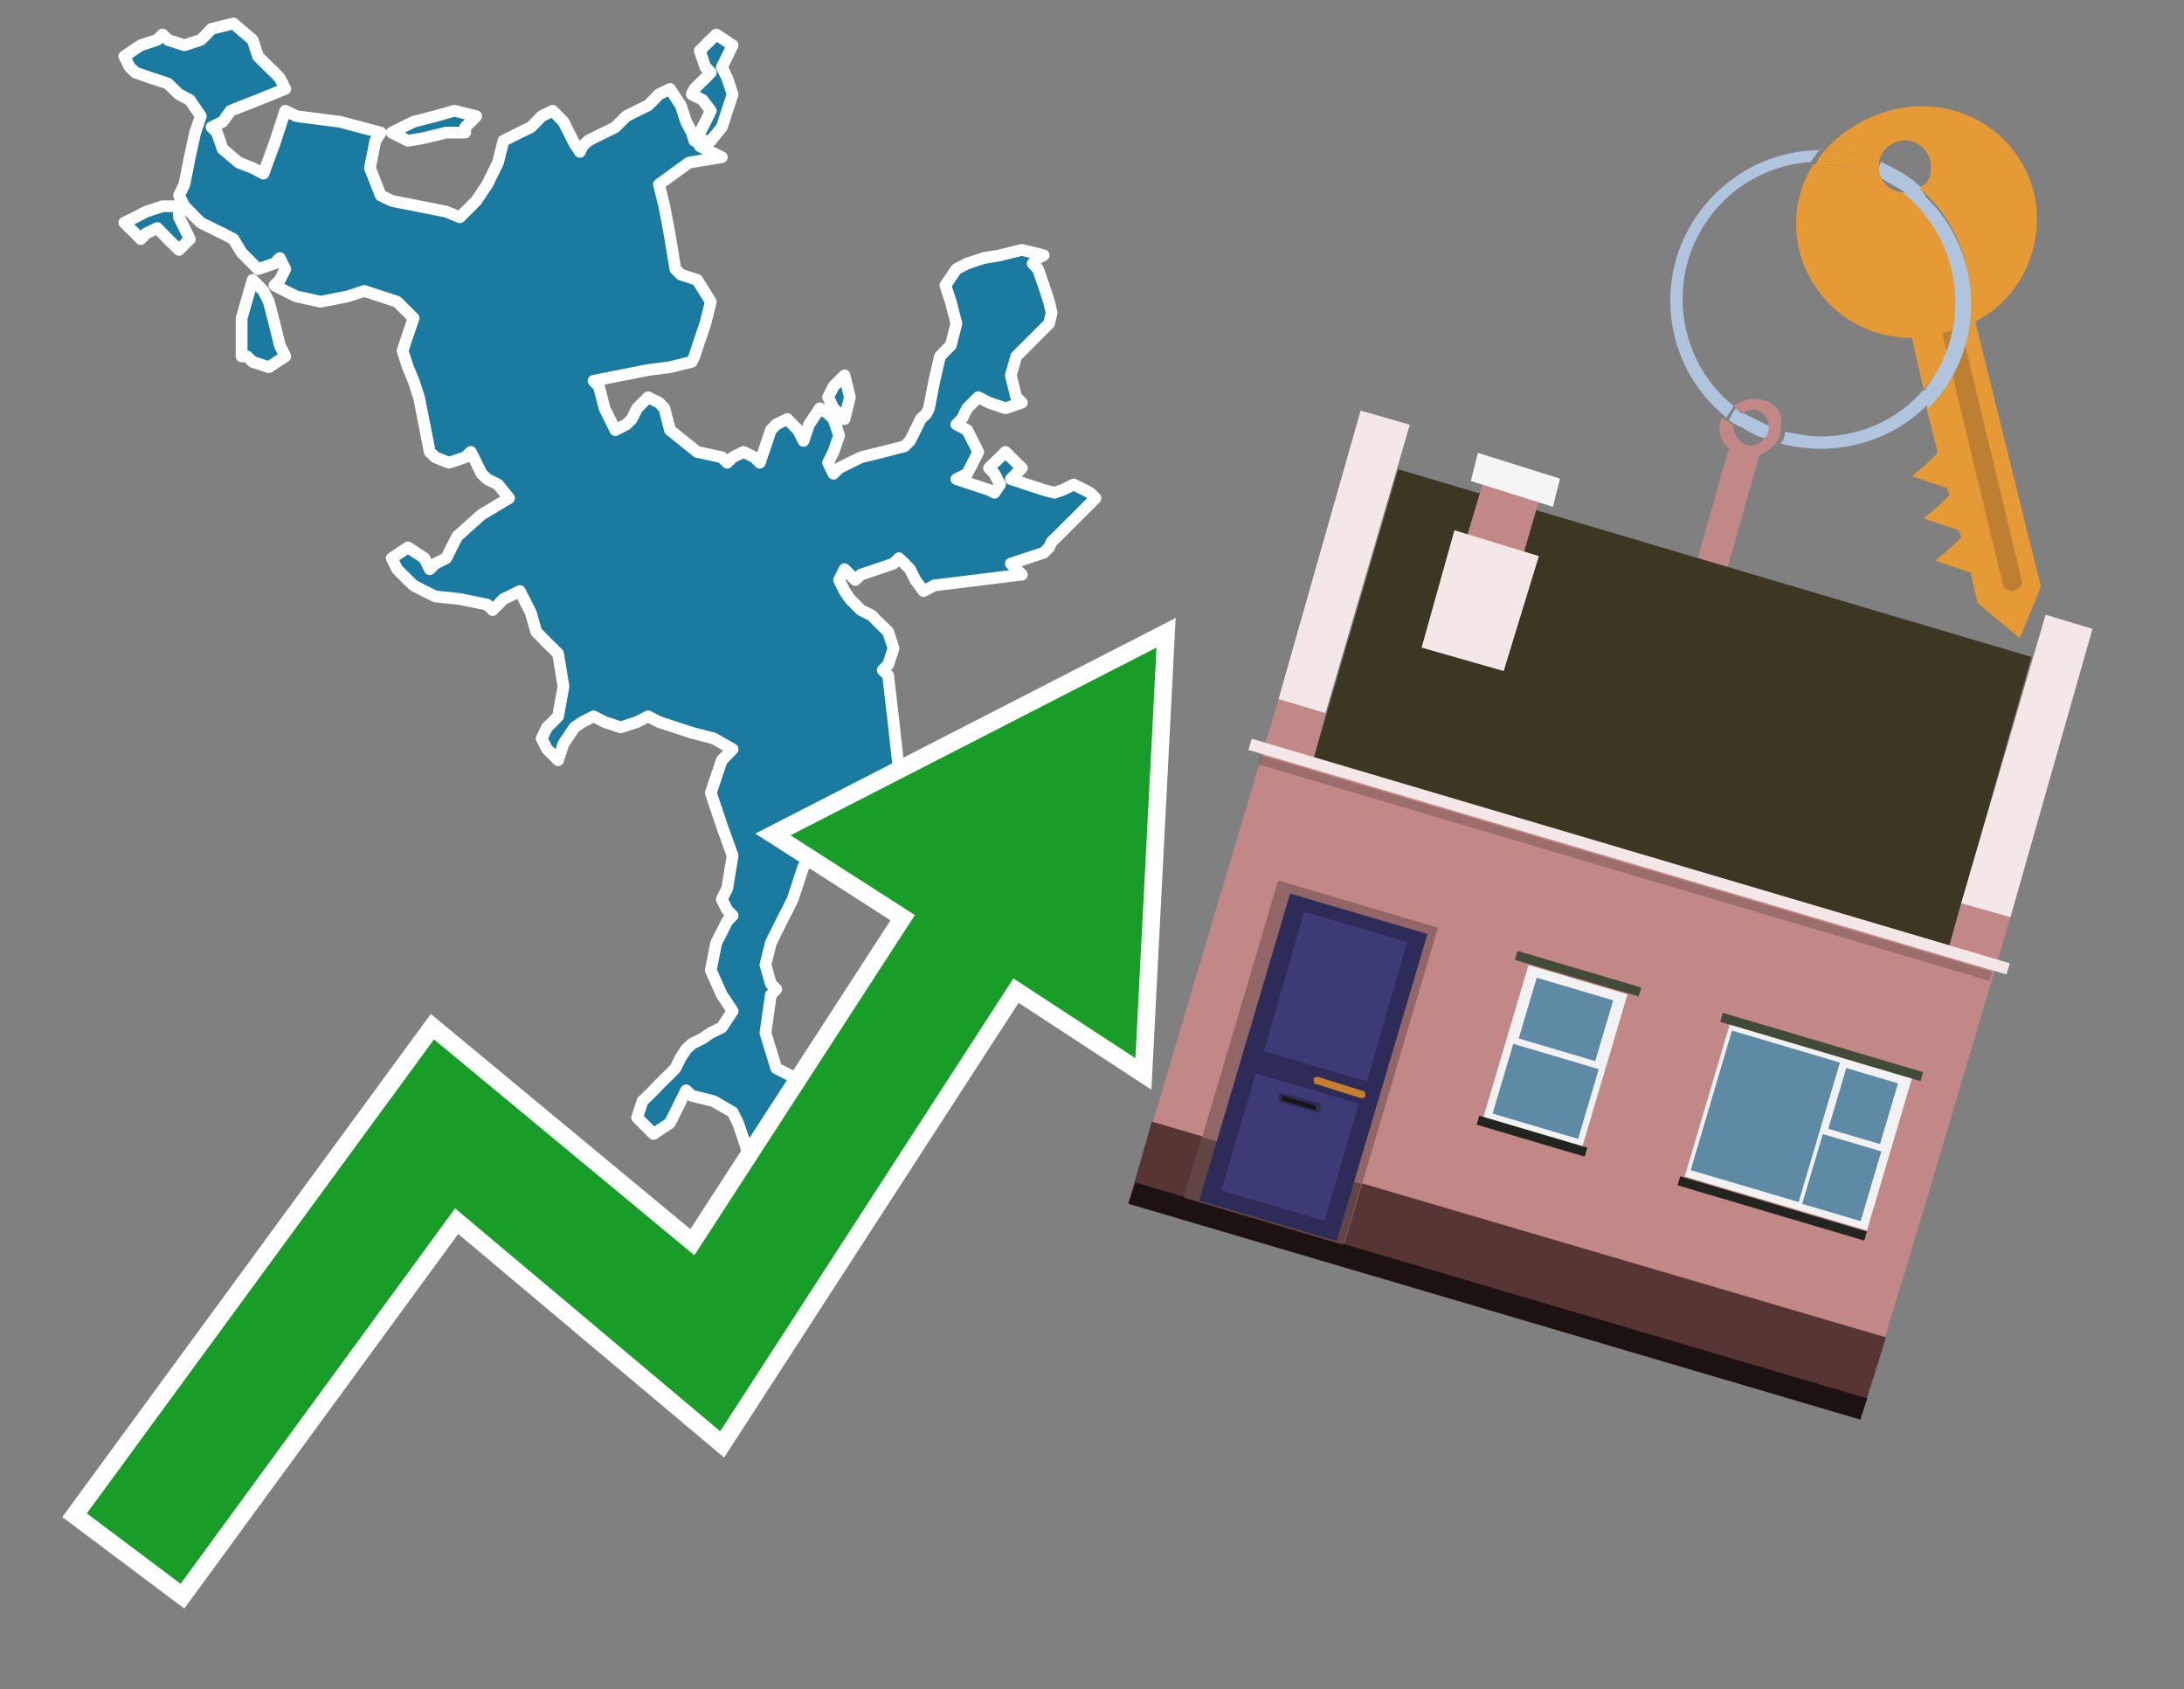 <?xml version="1.0" encoding="utf-8"?>
<!-- Generator: Adobe Illustrator 26.0.3, SVG Export Plug-In . SVG Version: 6.00 Build 0)  -->
<svg version="1.1" id="Text" xmlns="http://www.w3.org/2000/svg" xmlns:xlink="http://www.w3.org/1999/xlink" x="0px" y="0px"
	 width="93.1px" height="72px" viewBox="0 0 93.1 72" style="enable-background:new 0 0 93.1 72;" xml:space="preserve">
<rect x="0" y="0" width="93.1" height="72" fill="#808080" stroke="none"/>
<style type="text/css">
	.st0{fill:#1B7AA0;stroke:#FFFFFF;stroke-width:0.5;stroke-linejoin:round;}
	.st1{fill:none;stroke:#FFFFFF;stroke-width:1.5;stroke-miterlimit:10;}
	.st2{fill:#179D28;}
	.st3{fill:#E69A35;}
	.st4{fill:#B0C4DE;}
	.st5{fill:#C28888;}
	.st6{fill:#BF7F32;}
	.st7{fill-rule:evenodd;clip-rule:evenodd;fill:#3B3723;}
	.st8{fill-rule:evenodd;clip-rule:evenodd;fill:#F3E7E7;}
	.st9{fill-rule:evenodd;clip-rule:evenodd;fill:#C28888;}
	.st10{fill-rule:evenodd;clip-rule:evenodd;fill:#583535;}
	.st11{fill-rule:evenodd;clip-rule:evenodd;fill:#1D1212;}
	.st12{fill-rule:evenodd;clip-rule:evenodd;fill:#F5F5F5;}
	.st13{opacity:0.2;fill-rule:evenodd;clip-rule:evenodd;}
	.st14{fill-rule:evenodd;clip-rule:evenodd;fill:#926666;}
	.st15{fill-rule:evenodd;clip-rule:evenodd;fill:#614444;}
	.st16{fill:#2D2C58;}
	.st17{fill:#3C3B75;}
	.st18{fill:#C87E2C;}
	.st19{fill:#1A1515;}
	.st20{fill-rule:evenodd;clip-rule:evenodd;fill:#F2F2F2;}
	.st21{fill-rule:evenodd;clip-rule:evenodd;fill:#5F8AA5;}
	.st22{fill-rule:evenodd;clip-rule:evenodd;fill:#424A39;}
	.st23{fill-rule:evenodd;clip-rule:evenodd;fill:#21251D;}
</style>
<path class="st0" d="M29.83,6.23L30.3,6.47L30.77,6.7L29.37,6.93L28.09,7.86L28.32,8.79L28.56,10.07L28.79,11.47L29.02,11.7L29.72,11.93L30.3,12.86L30.07,13.79L29.83,14.49L29.6,15.19L29.49,15.42L28.56,15.65L27.63,15.77L26.46,16.0L25.3,16.23L25.53,16.47L25.77,17.4L26.23,18.33L26.7,18.09L26.93,17.86L27.16,17.4L27.63,16.93L28.09,17.16L28.32,17.4L28.56,18.33L29.72,19.26L30.77,19.49L31.0,19.72L31.23,19.49L31.7,19.26L32.16,19.49L32.39,19.72L32.63,19.02L32.86,18.33L33.09,18.09L33.56,17.86L34.02,18.33L34.25,18.79L34.49,18.09L34.95,17.4L35.3,17.63L35.53,17.86L35.77,18.56L35.53,19.26L35.3,19.72L35.53,20.19L35.77,19.95L36.23,19.72L36.7,19.49L37.63,19.26L38.56,19.02L38.79,18.79L39.02,18.33L39.25,17.86L39.49,17.63L39.6,17.4L39.83,16.23L40.07,15.19L40.3,14.95L40.53,14.72L40.77,13.79L40.53,12.86L40.3,12.16L40.77,11.47L41.23,11.23L41.93,11.0L42.63,10.88L43.56,10.65L44.49,10.88L44.25,11.0L44.02,11.23L44.25,11.47L44.49,12.16L44.72,12.86L44.83,13.33L44.72,13.79L44.49,14.02L44.25,14.26L44.02,14.49L43.79,14.72L43.56,14.95L43.32,15.19L43.09,16.0L43.32,16.93L43.56,17.16L42.86,17.4L42.16,17.16L41.7,16.93L41.23,17.4L41.0,17.86L40.77,18.09L41.23,18.33L41.7,19.26L41.23,20.19L40.77,20.42L41.46,20.65L42.16,20.88L42.39,21.0L42.63,20.65L42.39,20.19L42.16,19.95L42.39,19.72L42.63,19.49L42.86,19.26L43.09,19.49L43.32,19.72L43.56,19.95L43.32,20.19L43.09,20.42L43.79,20.65L44.49,20.88L44.95,21.0L45.3,20.88L45.77,20.65L46.23,20.88L46.46,21.0L46.7,21.23L46.46,21.47L46.23,21.7L46.0,21.93L45.77,22.16L45.53,22.4L45.3,22.63L45.07,22.86L44.83,23.09L44.72,23.33L44.49,23.56L43.79,23.79L43.09,24.02L43.32,24.26L43.56,24.49L41.7,24.72L39.83,24.95L39.37,25.19L39.02,24.72L38.79,24.26L38.56,24.02L38.32,23.79L38.09,24.02L37.39,24.26L36.7,24.49L36.46,24.72L36.23,24.49L36.0,24.26L35.77,24.72L36.0,25.19L36.23,25.53L36.7,26.0L37.16,26.23L37.39,26.47L37.63,26.7L37.86,26.93L38.09,27.63L37.86,28.33L37.63,28.56L37.86,28.79L38.09,30.77L38.32,32.86L38.56,33.09L38.32,33.33L38.09,33.56L38.32,33.79L38.56,35.42L36.7,36.93L34.83,36.7L34.72,36.47L34.49,36.7L34.25,36.93L34.02,37.63L33.79,38.33L33.56,38.79L33.32,39.26L33.09,39.72L32.86,40.19L32.63,41.12L32.86,41.93L33.09,42.16L32.86,42.4L32.63,44.02L33.09,45.53L33.56,45.77L34.02,46.0L34.49,46.23L34.95,46.47L35.3,46.7L34.37,46.93L33.56,47.16L33.79,47.4L34.02,47.86L34.25,48.33L34.49,48.56L34.25,48.79L34.02,49.02L34.25,49.26L34.49,49.72L34.72,50.19L34.83,50.53L34.72,51.0L34.49,50.77L33.56,50.53L32.63,50.3L32.39,50.19L32.16,49.72L31.93,49.26L31.7,48.56L31.46,47.86L31.23,47.4L30.42,46.93L29.49,46.7L29.25,46.47L29.02,46.93L28.79,47.4L28.56,47.86L27.86,48.33L27.16,47.63L27.39,46.93L27.63,46.7L27.86,46.47L28.09,46.23L28.32,46.0L28.56,45.77L28.79,45.53L29.02,45.07L29.25,44.72L29.49,44.49L29.95,44.26L30.3,44.02L30.77,43.79L31.23,43.09L30.77,42.4L30.3,41.35L30.53,40.19L30.77,39.72L31.0,39.26L31.23,39.02L31.0,38.79L30.77,38.33L31.0,37.86L31.23,36.47L30.77,35.19L30.3,33.79L30.77,32.4L31.23,31.93L30.42,31.47L29.49,31.23L28.79,31.0L28.09,30.77L27.63,30.53L27.16,30.77L26.46,31.0L25.77,30.77L25.3,30.53L24.83,30.77L24.49,31.0L24.02,31.7L23.79,32.4L23.56,32.16L23.32,31.93L23.09,31.47L23.32,31.0L23.56,30.77L23.79,30.53L24.02,29.26L23.79,27.86L23.56,27.63L23.32,27.4L23.09,27.16L22.86,26.93L22.63,26.12L22.16,25.19L21.7,25.42L21.46,25.53L21.23,25.77L21.0,26.0L20.77,25.77L19.6,25.53L18.56,25.42L18.09,25.19L17.63,24.95L17.39,24.72L17.16,24.49L16.93,24.26L16.7,23.79L17.39,23.33L18.09,23.79L18.32,24.26L18.56,24.02L19.02,23.79L19.49,22.86L20.53,21.93L21.7,21.23L21.23,20.65L20.77,20.42L20.53,20.19L20.3,19.72L20.07,19.26L19.83,19.49L19.14,19.72L18.56,19.49L18.32,19.26L18.09,18.09L17.86,16.93L17.63,16.23L17.39,15.65L17.16,14.95L17.39,14.26L17.63,13.56L16.93,12.86L16.23,12.63L15.53,12.4L14.83,12.63L13.67,12.86L12.63,12.63L12.16,12.4L11.7,12.16L11.93,11.93L12.16,11.47L11.93,11.0L11.7,11.23L11.0,11.47L10.3,10.77L9.95,10.19L9.49,9.95L9.02,9.72L8.56,9.49L8.32,9.26L8.09,9.02L7.86,8.79L7.63,8.33L7.86,7.86L8.09,6.7L8.32,5.65L8.56,4.95L8.09,4.26L7.63,4.02L7.39,3.79L7.16,3.56L6.46,3.33L5.77,3.09L5.53,2.86L5.3,2.4L6.0,1.93L6.7,1.7L6.93,1.47L7.16,1.7L7.86,1.93L8.56,1.7L8.79,1.47L9.02,1.23L9.95,1.0L10.77,1.7L11.0,2.4L11.23,2.63L11.46,2.86L11.7,3.09L11.93,3.33L12.16,3.79L11.0,4.26L9.83,4.72L9.49,5.19L9.02,5.42L9.25,5.65L9.49,6.35L10.18,6.93L10.77,7.16L11.23,7.4L11.7,6.12L12.16,4.72L12.63,4.95L14.49,5.19L16.23,5.65L16.0,6.0L15.77,7.16L16.23,8.33L16.7,8.56L17.86,8.79L19.02,9.02L19.6,9.26L20.3,8.56L20.77,7.86L21.23,6.93L21.46,6.0L21.7,5.88L22.16,5.65L22.63,5.42L22.86,5.19L23.09,4.95L23.56,4.72L24.02,5.19L24.25,5.65L24.49,6.12L24.72,6.47L24.83,6.23L25.07,6.0L25.3,5.88L25.77,5.65L26.23,5.42L26.46,5.19L26.7,4.95L27.16,4.72L27.63,4.49L27.86,4.26L28.09,4.02L28.56,3.79L29.02,4.49L29.25,5.19L29.49,5.65L29.6,6.0L29.83,6.0ZM19.02,5.65L18.09,5.88L17.39,6.0L16.7,5.65L17.63,5.19L18.56,4.95L19.37,4.72L20.3,4.95L20.07,5.19L19.83,5.42L19.83,5.65ZM10.3,13.56L10.77,11.93L11.23,12.4L11.46,12.86L11.7,13.79L11.93,14.72L12.16,15.19L11.46,15.65L10.77,15.42L10.53,15.19L10.3,15.19ZM7.63,9.26L7.86,9.72L8.09,10.19L7.63,10.65L7.16,10.19L6.7,9.72L6.23,9.95L6.0,10.19L5.77,9.95L5.53,9.72L5.3,9.49L5.77,9.26L6.23,9.02L6.93,8.79L7.63,8.79ZM29.83,5.65L30.07,5.19L30.3,4.72L29.95,4.26L29.49,4.02L29.6,3.79L29.83,3.56L30.07,3.33L30.3,3.09L30.07,2.86L29.83,2.16L30.53,1.47L31.23,1.93L31.0,2.4L30.77,2.86L31.0,3.33L31.23,4.02L31.0,4.72L30.77,5.42L30.3,6.0L29.83,6.0ZM35.77,17.63L35.53,17.4L35.3,16.93L35.53,16.47L35.77,16.23L36.0,16.0L36.23,16.93L36.0,17.86L35.77,17.86Z"/>
<polygon class="st1" points="49.3,27.6 33.7,35.6 39,39 29.6,53.5 18.5,44.3 3.7,64.5 7.7,67.5 19.4,51.5 30.7,61 43.2,41.7 
	48.4,45.1 "/>
<polygon class="st2" points="49.3,27.6 33.7,35.6 39,39 29.6,53.5 18.5,44.3 3.7,64.5 7.7,67.5 19.4,51.5 30.7,61 43.2,41.7 
	48.4,45.1 "/>
<path class="st3" d="M80.2,7.6c0-0.1-0.1-0.2-0.1-0.3c0-0.1,0-0.3,0-0.4c-0.7-0.3-1.5-0.5-2.3-0.5c-0.2,0.2-0.3,0.4-0.4,0.6
	c0.1,0,0.2,0,0.3,0C78.5,7,79.4,7.2,80.2,7.6z"/>
<path class="st4" d="M77.6,6.4c-3.5,0-6.4,2.9-6.4,6.4c0,2,0.9,3.8,2.4,5c0.1-0.2,0.2-0.3,0.3-0.5c-2.5-2-2.9-5.7-0.9-8.2
	c1-1.3,2.6-2.1,4.2-2.2c0.1-0.2,0.3-0.4,0.4-0.6V6.4z"/>
<path class="st3" d="M84.2,13.7c2-1,3-3.3,2.5-5.5C86,5.5,83.3,4,80.6,4.7c-1.1,0.3-2.1,0.9-2.8,1.7c0.8,0,1.6,0.2,2.3,0.5
	c0.1-0.6,0.7-1,1.3-0.9c0.6,0.1,1,0.7,0.9,1.3c0,0.3-0.2,0.6-0.5,0.7c2.7,2.3,2.9,6.4,0.6,9c-0.1,0.1-0.2,0.2-0.3,0.3l0.5,2
	l-0.4,0.4l-0.7,0.6l0.9,0.3l0.6,0.2l0.1,0.3l-0.4,0.4L82,22.1l0.9,0.3l0.6,0.2l0.1,0.3l-0.4,0.4l-0.7,0.6l0.9,0.3l0.6,0.2l0.3,1.3
	l1.8,1.5L87,25L84.2,13.7z"/>
<path class="st3" d="M81.2,8.2c-0.4,0-0.8-0.2-1-0.6C79.4,7.2,78.5,7,77.6,7c-0.1,0-0.2,0-0.3,0c-0.7,1.1-0.9,2.4-0.6,3.7
	c0.6,2.2,2.5,3.7,4.8,3.7l0.5,2.2c2.1-2.4,1.9-6.1-0.6-8.2C81.3,8.3,81.2,8.3,81.2,8.2z"/>
<path class="st4" d="M74.1,18.1c0.4,0.3,0.8,0.5,1.2,0.6c0.1-0.1,0.2-0.3,0.2-0.5l0,0c-0.4-0.2-0.8-0.4-1.2-0.6
	C74.2,17.8,74.1,17.9,74.1,18.1z"/>
<path class="st4" d="M74.4,17.7c-0.2-0.1-0.3-0.2-0.4-0.3c-0.1,0.1-0.2,0.3-0.3,0.5c0.1,0.1,0.3,0.2,0.5,0.3
	C74.1,17.9,74.2,17.8,74.4,17.7z"/>
<path class="st5" d="M74.8,17c-0.3,0-0.6,0.1-0.9,0.3c0.1,0.1,0.3,0.2,0.4,0.3c0.3-0.2,0.8-0.2,1,0.2c0.1,0.1,0.1,0.3,0.1,0.4l0,0
	c0,0.4-0.3,0.7-0.7,0.8c-0.4,0-0.7-0.3-0.8-0.7c0,0,0,0,0-0.1v-0.1c-0.2-0.1-0.3-0.2-0.5-0.3c-0.2,0.4-0.1,1,0.3,1.3l-1.7,6l1.3,0.3
	l1.7-6c0.3-0.1,0.5-0.3,0.7-0.5c0.1-0.2,0.2-0.3,0.2-0.5c0-0.1,0-0.1,0-0.2C76.1,17.5,75.5,17,74.8,17z"/>
<path class="st6" d="M86,25.1l-0.2,0.1c-0.2,0-0.3-0.1-0.4-0.2l0,0l-2.6-10.8l0.8-0.2l2.6,10.8C86.2,24.9,86.1,25.1,86,25.1L86,25.1
	z"/>
<path class="st4" d="M80.1,7.3c0,0.1,0.1,0.2,0.1,0.3c0.3,0.2,0.7,0.4,1,0.6c0.1,0,0.2,0,0.3,0c0.1,0,0.3-0.1,0.4-0.2
	c-0.5-0.5-1.1-0.8-1.7-1.1C80.1,7,80.1,7.2,80.1,7.3z"/>
<path class="st4" d="M77.6,18.6c-0.5,0-1-0.1-1.5-0.2c0,0.2-0.1,0.4-0.2,0.5c2.2,0.6,4.7,0,6.3-1.7L82,16.6
	C80.9,17.9,79.3,18.6,77.6,18.6z"/>
<path class="st4" d="M81.8,8c-0.1,0.1-0.2,0.1-0.4,0.2c-0.1,0-0.2,0-0.3,0c2.5,2,3,5.6,1.1,8.2c-0.1,0.1-0.1,0.2-0.2,0.3l0.2,0.7
	c2.5-2.5,2.4-6.6-0.1-9C82,8.2,81.9,8.1,81.8,8L81.8,8z"/>
<g>
	<polygon class="st7" points="83.1,40.3 56,32.3 59.6,20 86.6,28 83.1,40.3 	"/>
	<polygon class="st8" points="85.7,39.1 83.6,38.5 87.2,26.2 89.2,26.8 85.7,39.1 	"/>
	<polygon class="st8" points="56.5,30.4 54.5,29.8 58,17.5 60.1,18.1 56.5,30.4 	"/>
	<polygon class="st9" points="82.2,50.9 85.7,39.1 83.6,38.5 83.1,40.3 56,32.3 56.5,30.4 54.5,29.8 49,48.3 80.2,57.5 	"/>
	<polygon class="st10" points="79.3,60.5 80.4,57 49.1,47.8 48.1,51.3 79.3,60.5 	"/>
	<polygon class="st11" points="79.3,60.5 79.6,59.6 48.4,50.4 48.1,51.3 79.3,60.5 	"/>
	<polygon class="st9" points="65.7,21 63.3,20.3 62.4,23.3 64.8,24.1 65.7,21 	"/>
	<polygon class="st12" points="66.5,20.4 63,19.3 62.7,20.5 66.2,21.6 66.5,20.4 	"/>
	
		<rect x="52.6" y="36.3" transform="matrix(-0.959 -0.284 0.284 -0.959 125.669 91.284)" class="st8" width="33.7" height="0.5"/>
	
		<rect x="53.1" y="36.7" transform="matrix(-0.959 -0.284 0.284 -0.959 125.302 92.08)" class="st13" width="32.5" height="0.4"/>
	<polygon class="st8" points="65.6,23.7 62,22.6 60.6,27.6 64.1,28.6 65.6,23.7 	"/>
	<g>
		
			<rect x="52.3" y="38.3" transform="matrix(-0.959 -0.284 0.284 -0.959 96.599 104.548)" class="st14" width="7.1" height="14"/>
		
			<rect x="50.7" y="49.4" transform="matrix(0.959 0.284 -0.284 0.959 16.632 -13.321)" class="st15" width="7.1" height="2.7"/>
		<g transform="matrix( 0.861, 0, 0, 0.861, 2148,666.7) ">
			<g>
				<g>
					<g id="Symbol_9_0_Layer2_0_MEMBER_8_MEMBER_12_MEMBER_0_FILL_00000093865004065132929740000008290924546830182040_">
						<path class="st16" d="M-2424.1-728.1l-6.8-2l-4.5,15.2l6.8,2L-2424.1-728.1z"/>
					</g>
				</g>
			</g>
		</g>
		<g transform="matrix( 0.861, 0, 0, 0.861, 2148,666.7) ">
			<g>
				<g id="Symbol_9_0_Layer2_0_MEMBER_8_MEMBER_12_MEMBER_1_MEMBER_1_FILL_89_">
					<path class="st17" d="M-2430.2-729.2l-2,6.9l5.1,1.5l2-6.9L-2430.2-729.2z"/>
				</g>
			</g>
		</g>
		<g transform="matrix( 0.861, 0, 0, 0.861, 2148,666.7) ">
			<g>
				<g id="Symbol_9_0_Layer2_0_MEMBER_8_MEMBER_12_MEMBER_1_MEMBER_1_FILL_33_">
					<path class="st17" d="M-2432.6-721.2l-1.7,5.8l5.1,1.5l1.7-5.8L-2432.6-721.2z"/>
				</g>
			</g>
		</g>
		<path class="st18" d="M58.1,46.5l-1.9-0.6c-0.1,0-0.2,0-0.2,0.1l0,0c0,0.1,0,0.2,0.1,0.2l1.9,0.6c0.1,0,0.2,0,0.2-0.1l0,0
			C58.2,46.6,58.2,46.5,58.1,46.5z"/>
		<path class="st16" d="M56.1,47.4L54.6,47c-0.1,0-0.1-0.1-0.1-0.2l0-0.1c0-0.1,0.1-0.1,0.2-0.1l1.5,0.4c0.1,0,0.1,0.1,0.1,0.2
			l0,0.1C56.2,47.4,56.1,47.5,56.1,47.4z"/>
		
			<rect x="54.6" y="46.9" transform="matrix(0.959 0.284 -0.284 0.959 15.632 -13.782)" class="st19" width="1.5" height="0.2"/>
	</g>
	<g>
		
			<rect x="72.6" y="44.6" transform="matrix(0.959 0.284 -0.284 0.959 16.791 -19.771)" class="st20" width="8.1" height="6.8"/>
		<g>
			
				<rect x="72.2" y="45.2" transform="matrix(0.284 -0.959 0.959 0.284 8.218 106.272)" class="st21" width="6.2" height="4.8"/>
			
				<rect x="78.1" y="46" transform="matrix(0.284 -0.959 0.959 0.284 11.642 109.942)" class="st21" width="2.7" height="2.3"/>
			
				<rect x="77" y="48.9" transform="matrix(0.284 -0.959 0.959 0.284 8.06 111.263)" class="st21" width="3.1" height="2.6"/>
		</g>
		
			<rect x="73.2" y="44.4" transform="matrix(0.959 0.284 -0.284 0.959 15.855 -20.202)" class="st22" width="8.9" height="0.4"/>
		
			<rect x="71.4" y="51.3" transform="matrix(0.959 0.284 -0.284 0.959 17.722 -19.341)" class="st23" width="8.3" height="0.4"/>
	</g>
	<g>
		
			<rect x="64.1" y="41.6" transform="matrix(0.959 0.284 -0.284 0.959 15.498 -16.967)" class="st20" width="4.4" height="6.8"/>
		<g>
			
				<rect x="65.4" y="41.7" transform="matrix(0.284 -0.959 0.959 0.284 6.177 95.135)" class="st21" width="2.7" height="3.4"/>
			
				<rect x="64.3" y="44.6" transform="matrix(0.284 -0.959 0.959 0.284 2.595 96.457)" class="st21" width="3.1" height="3.8"/>
		</g>
		
			<rect x="64.5" y="41.3" transform="matrix(0.959 0.284 -0.284 0.959 14.563 -17.398)" class="st22" width="5.5" height="0.4"/>
		
			<rect x="62.9" y="48.2" transform="matrix(0.959 0.284 -0.284 0.959 16.429 -16.538)" class="st23" width="4.8" height="0.4"/>
	</g>
</g>
</svg>
